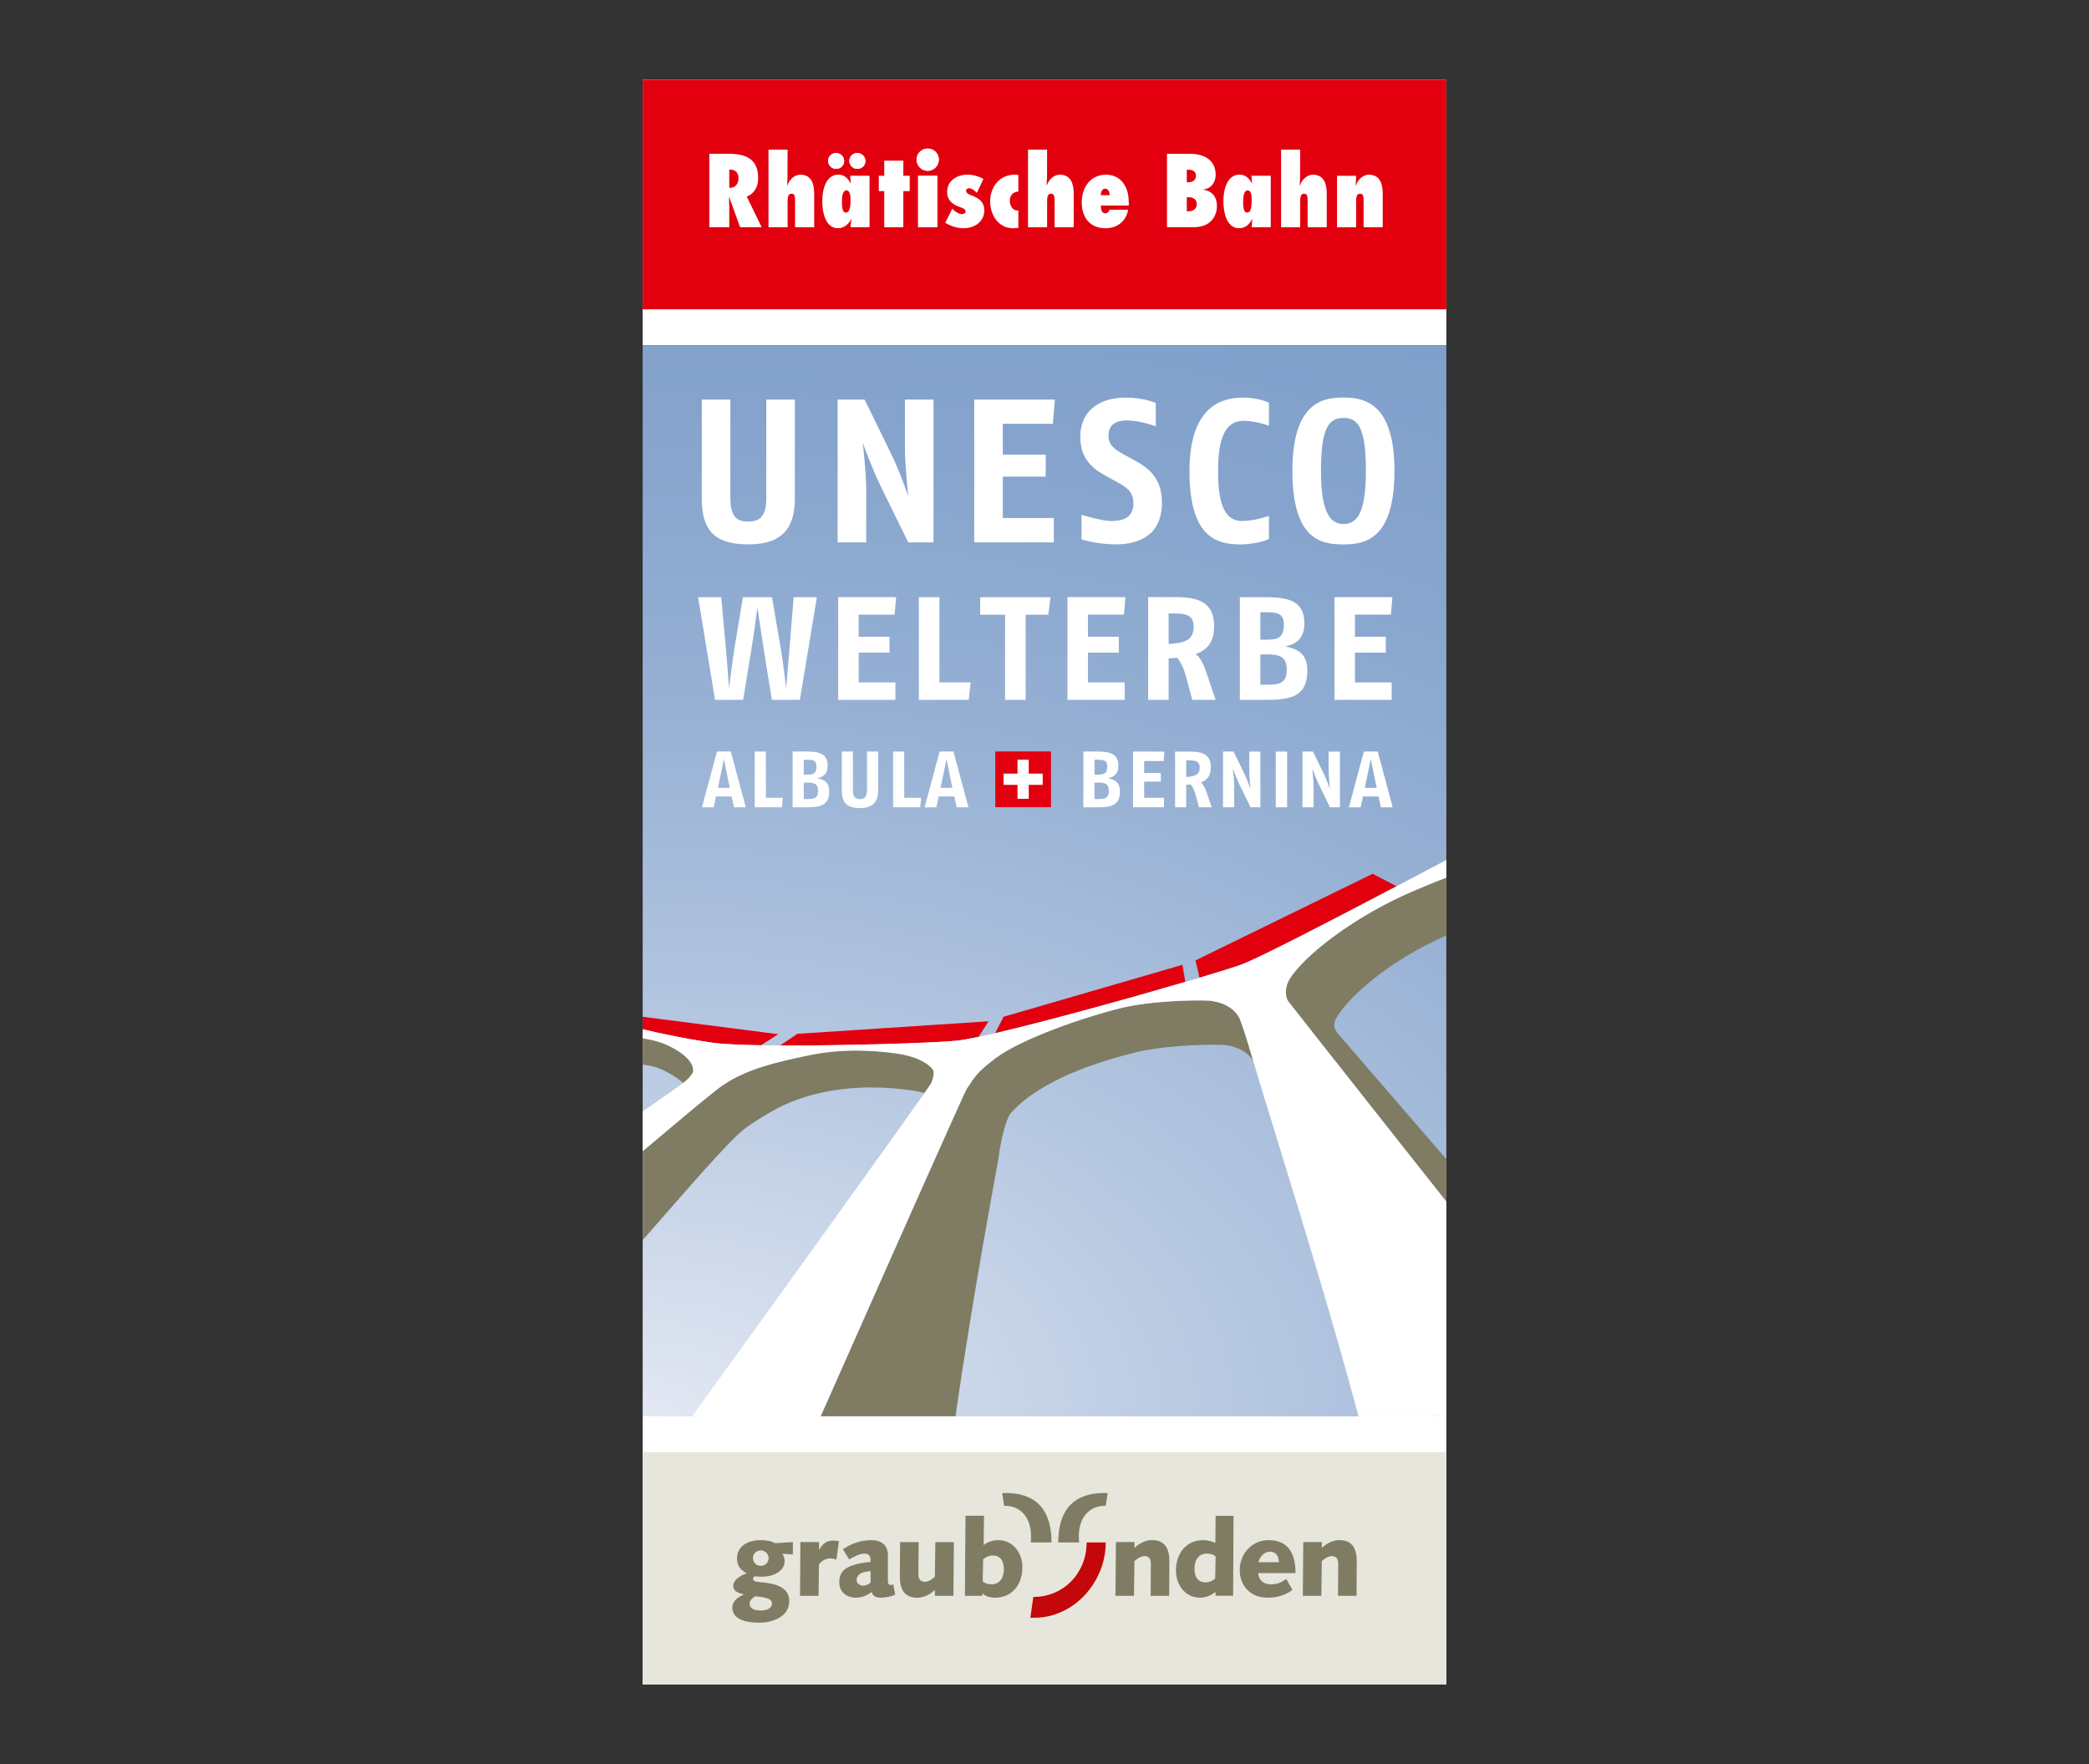 <?xml version="1.0" encoding="UTF-8"?>
<svg xmlns="http://www.w3.org/2000/svg" xmlns:xlink="http://www.w3.org/1999/xlink" id="rhb-unesco" viewBox="0 0 1328.44 1121.8">
  <rect x="0" y="0" width="1328.44" height="1121.8" fill="#333333" stroke="none"/>
  <defs>
    <style>
      .cls-1 {
        fill: none;
      }

      .cls-2, .cls-3 {
        fill-rule: evenodd;
      }

      .cls-2, .cls-4 {
        fill: #fff;
      }

      .cls-3, .cls-5 {
        fill: #7f7c63;
      }

      .cls-6 {
        fill: #c4070a;
      }

      .cls-7 {
        fill: #e7e6dd;
      }

      .cls-8 {
        fill: url(#Unbenannter_Verlauf_89);
      }

      .cls-9 {
        fill: #e2000f;
      }

      .cls-10 {
        clip-path: url(#clippath);
      }
    </style>
    <clipPath id="clippath">
      <rect class="cls-1" x="408.69" y="219.57" width="511.07" height="681.11"></rect>
    </clipPath>
    <radialGradient id="Unbenannter_Verlauf_89" data-name="Unbenannter Verlauf 89" cx="69.05" cy="952.88" fx="69.05" fy="952.88" r="59.54" gradientTransform="translate(-963.71 12967.24) scale(19.91 -12.66)" gradientUnits="userSpaceOnUse">
      <stop offset="0" stop-color="#e4e9f4"></stop>
      <stop offset=".05" stop-color="#dce3f0"></stop>
      <stop offset=".34" stop-color="#b4c6e0"></stop>
      <stop offset=".6" stop-color="#97b1d4"></stop>
      <stop offset=".83" stop-color="#86a4cd"></stop>
      <stop offset="1" stop-color="#80a0cb"></stop>
    </radialGradient>
  </defs>
  <g>
    <rect class="cls-4" x="408.69" y="50.72" width="511.07" height="168.79"></rect>
    <rect class="cls-4" x="408.69" y="900.62" width="511.07" height="170.46"></rect>
  </g>
  <g class="cls-10">
    <rect class="cls-8" x="408.69" y="219.57" width="511.07" height="681.11"></rect>
  </g>
  <g>
    <rect class="cls-7" x="408.69" y="923.49" width="511.07" height="147.59"></rect>
    <rect class="cls-9" x="408.69" y="50.72" width="511.07" height="145.99"></rect>
    <path class="cls-3" d="M476.7,1019.77c0-1.73,1.13-3.22,3.57-4.7,8.51.77,10.6,2.08,10.6,4.53,0,3.33-3.57,4.52-7.08,4.52s-7.08-.95-7.08-4.35M483.84,985.9c2.74,0,4.94,2.32,4.94,4.88,0,2.74-2.08,4.94-4.94,4.94-3.1,0-5-2.26-5-4.94s2.2-4.88,5-4.88M504.21,980.6l-11.31.72c-2.5-1.43-6.25-1.97-9.11-1.97-7.5,0-15.12,3.28-15.12,11.85,0,4.47,2.32,7.2,6.19,9.29-3.33,1.07-8.57,3.93-8.57,7.98,0,2.68,1.85,4.35,6.73,5.36v.12c-4.52,1.96-7.32,4.76-7.32,8.16,0,8.63,10.72,9.76,17.15,9.76,8.57,0,19.05-3.81,19.05-13.75s-11.02-11.37-18.99-12.09c-2.5-.18-3.99-.65-3.99-2.02,0-.77.66-1.61.89-1.61.18,0,2.74.24,4.88.24,6.43,0,14.29-3.04,14.29-10.06,0-1.61-.6-3.1-1.37-4.53l6.61.42v-7.86Z"></path>
    <path class="cls-5" d="M508.75,1014.78h11.79l.24-19.71c0-.71,3.04-4.05,6.96-4.05,1.73,0,3.04.36,4.17.71l1.61-11.67c-1.25-.3-2.62-.42-3.87-.42-4.64,0-6.91,2.86-8.69,5.78h-.12v-4.82h-11.85l-.24,34.17Z"></path>
    <path class="cls-3" d="M539.97,991.64c3.04-1.55,6.25-3.69,9.88-3.69,2.2,0,3.75,1.25,3.75,3.99v1.31c-3.16.24-6.49.77-8.63,1.31-7.26,1.91-11.25,4.58-11.25,11.61,0,6.19,4.58,9.82,10.72,9.82,3.63,0,7.26-1.61,9.94-3.69.48,2.5,2.62,3.69,5.84,3.69,2.02,0,7.5-.83,9.05-2.08l-1.25-6.43c-.36.24-.89.42-1.43.42-1.49,0-1.96-1.01-1.96-2.32v-16.55c0-6.49-4.17-9.65-10.48-9.65-6.96,0-12.26,2.08-18.16,5.72l3.99,6.55ZM553.61,1006.04c0,.72-2.38,2.26-4.76,2.26-1.85,0-4.11-1.19-4.11-3.51,0-3.75,3.87-5.24,6.85-5.48.95-.06,1.55-.18,2.03-.3v7.02Z"></path>
    <path class="cls-5" d="M594.51,1002.7c-1.55,1.49-4.29,3.16-6.19,3.16-3.51,0-4.29-2.2-4.29-5,0-7.03.12-13.69.18-20.24h-11.79c-.12,7.5-.18,15-.18,22.03,0,9.35,3.93,13.34,11.19,13.34,4.23,0,8.33-2.26,11.07-4.94v3.75h11.79l.3-34.17h-11.79l-.3,22.09Z"></path>
    <path class="cls-3" d="M613.62,1014.8h11.07v-1.55h.12c1.55,1.61,4.41,2.74,7.98,2.74,11.01,0,17.38-8.63,17.38-19.35,0-8.34-5.24-17.27-15.6-17.27-3.16,0-6.91,1.31-9.05,3.16l.24-18.64h-11.79l-.36,50.91ZM625.23,991.52c1.67-1.43,3.87-2.38,6.07-2.38,5.3,0,7.08,4.05,7.08,8.69,0,5.24-2.44,9.64-7.98,9.64-1.73,0-4.23-.54-5.48-1.9l.3-14.05Z"></path>
    <path class="cls-5" d="M709.33,1014.78h11.79l.3-22.09c1.55-1.49,4.29-3.16,6.13-3.16,3.57,0,4.29,2.2,4.29,4.94,0,7.08-.06,13.75-.12,20.3h11.79c.06-7.5.12-15.06.12-22.03,0-9.35-3.93-13.39-11.13-13.39-4.23,0-8.39,2.32-11.07,5v-3.75h-11.79l-.3,34.17Z"></path>
    <path class="cls-3" d="M784.41,963.91h-11.37l-.18,17.27c-2.2-1.13-4.94-1.79-7.74-1.79-10.95,0-17.32,8.69-17.32,19.29,0,8.39,5.24,17.32,15.6,17.32,3.81-.18,7.14-1.67,9.59-3.69v2.44h11.19l.24-50.85ZM772.74,1003.86c-1.73,1.43-3.87,2.38-6.13,2.38-5.24,0-7.02-4.11-7.02-8.69,0-5.24,2.44-9.64,7.92-9.64,1.79,0,4.29.54,5.54,1.9l-.3,14.05Z"></path>
    <path class="cls-3" d="M817.96,1004.09c-3.16,2.14-5.48,3.39-9.59,3.39-6.55,0-8.22-4.53-8.22-7.14h23.7c0-11.73-4.11-20.96-17.15-20.96-10.66,0-18.34,8.75-18.34,19.05,0,8.75,5.6,17.56,17.98,17.56,5.48,0,11.55-1.67,15.54-5.06l-3.93-6.85ZM800.27,993.43c.77-3.39,3.63-6.73,7.32-6.73,3.93,0,5.66,3.21,5.66,6.73h-12.98Z"></path>
    <path class="cls-5" d="M828.48,1014.78h11.79l.3-22.09c1.55-1.49,4.29-3.16,6.13-3.16,3.57,0,4.29,2.2,4.29,4.94,0,7.08-.06,13.75-.12,20.3h11.79c.06-7.5.12-15.06.12-22.03,0-9.35-3.93-13.39-11.19-13.39-4.17,0-8.33,2.32-11.01,5v-3.75h-11.79l-.3,34.17Z"></path>
    <path class="cls-6" d="M655.24,1028.73h2.44c25.54,0,45.49-22.98,45.49-47.87h-12.15c0,19.11-14.35,34.65-33.94,34.65l-1.84,13.22Z"></path>
    <path class="cls-5" d="M704.4,949.46c-23.04-.95-31.44,12.38-31.44,31.38h13.28c-1.73-17.74,8.63-23.69,16.91-23.28l1.25-8.1Z"></path>
    <path class="cls-5" d="M637.31,949.46c23.04-.95,31.38,12.38,31.38,31.38h-13.22c1.73-17.74-8.63-23.69-16.91-23.28l-1.25-8.1Z"></path>
    <path class="cls-5" d="M514.55,671.03c20.6-4.29,40.31-3.33,56.26-1.01,15.9,2.32,21.67,8.75,22.51,10.36.83,1.55.48,4.47-1.07,8.28-.12.36-1.85,2.8-4.76,7.02l.24-.65c-2.14-.65-4.64-1.13-7.38-1.55-15.96-2.32-35.66-3.27-56.26,1.01-20.54,4.23-33.52,11.49-48.46,21.73-8.45,5.84-22.03,20.84-66.92,72.34v-56.5c37.27-31.5,45.73-38.4,51.08-42.04,14.94-10.24,34.18-14.76,54.78-18.99"></path>
    <path class="cls-5" d="M430.5,667.9c-8.28-5.06-14.59-6.43-21.79-7.68v16.79c.18,0,.42.06.66.06,7.26.95,11.43,2.5,18.81,6.97,2.62,1.55,4.58,3.15,6.13,4.64l-.48.42c2.68-2.02,5.18-4.17,6.55-6.73,1.25-2.32.42-8.1-9.88-14.47"></path>
    <path class="cls-5" d="M787.68,646.46c-5.18-8.27-14.35-9.41-16.61-9.94-3.63-.77-37.15-.77-59,4.7-23.1,5.72-62.45,19.29-79.07,31.73-13.87,10.42-13.93,13.52-18.28,19.47-1.49,2.03-92.88,208.2-92.88,208.2h85.79c11.37-79.48,27.03-161.59,27.45-164.86,1.25-9.7,4.29-24.11,7.98-28.22,18.52-20.72,55.25-32.45,78.35-38.16,21.79-5.42,55.31-5.48,58.94-4.64,2.32.54,11.37,1.67,16.55,9.82-4.64-15.96-7.98-26.08-9.23-28.1"></path>
    <path class="cls-5" d="M850.03,646.89c8.04-13.34,32.86-35.66,69.72-52.1v-36.73c-5.66,2.2-11.73,4.64-18.58,7.56-40.49,16.85-72.52,42.81-81.03,56.92-3.75,6.13-2.38,12.15-.95,14.17.54.71,100.56,127.41,100.56,127.41v-27.03l-68.05-78.77c-1.43-2.02-5.42-5.24-1.67-11.43"></path>
    <path class="cls-9" d="M888.09,563.56l-15.18-7.92-112.65,55.07,2.5,11.01c12.68-3.75,22.33-6.79,26.55-8.34,11.01-3.99,58.94-28.88,98.77-49.83"></path>
    <path class="cls-9" d="M751.94,613.53l-113.78,33.04-5.3,10.42c32.57-7.56,85.26-22.15,120.92-32.63l-1.84-10.84Z"></path>
    <path class="cls-9" d="M607.88,661.82c3.21-.3,8.16-1.19,14.35-2.44l6.43-9.94-121.58,7.98-11.01,7.38c41.44.24,96.51-1.55,111.81-2.98"></path>
    <path class="cls-9" d="M483.93,664.67l11.01-7.02-86.27-11.07v7.92c10.24,2.44,27.62,6.25,44.59,8.57,6.37.89,17.32,1.37,30.66,1.61"></path>
    <path class="cls-4" d="M919.75,764.11s-96.69-122.23-100.56-127.41c-1.49-2.02-2.8-7.98.95-14.17,8.51-14.05,40.55-40.07,81.03-56.92,6.79-2.86,12.92-5.36,18.58-7.56v-11.19c-9.11,4.82-20.06,10.6-31.67,16.73-39.77,20.96-87.7,45.78-98.77,49.83-4.23,1.55-13.87,4.52-26.55,8.33-2.86.83-5.83,1.73-8.93,2.62-35.66,10.48-88.41,25.06-120.92,32.63-3.87.89-7.44,1.67-10.72,2.38-6.13,1.25-11.07,2.14-14.29,2.44-15.36,1.43-70.37,3.22-111.81,2.98-4.23,0-8.27-.06-12.14-.12-13.34-.24-24.29-.71-30.66-1.61-16.97-2.38-34.35-6.13-44.59-8.57v5.71c7.2,1.25,13.51,2.62,21.85,7.68,10.3,6.37,11.07,12.21,9.82,14.53-1.37,2.5-3.81,4.7-6.55,6.67-.54.42-1.55,1.19-1.55,1.19l-23.58,16.55v25.18c37.33-31.44,45.79-38.34,51.08-41.98,14.94-10.24,34.24-14.76,54.77-18.99,20.6-4.29,40.31-3.33,56.26-1.01,15.9,2.32,21.73,8.75,22.56,10.3.77,1.61.42,4.47-1.07,8.33-.18.3-1.85,2.8-4.82,7.03-19.29,27.45-93.18,130.09-147.3,204.93h81.69c40.37-91.21,91.39-206.12,92.88-208.2,4.35-5.95,4.41-9.05,18.28-19.47,16.55-12.44,55.97-26.02,79.07-31.73,21.79-5.48,55.37-5.48,58.94-4.64,2.32.54,11.43,1.61,16.67,9.88,1.25,2.02,4.58,12.2,9.23,28.1,12.74,43.29,44.65,142.18,66.98,226.07h55.85v-136.52Z"></path>
    <path class="cls-4" d="M526.6,102.25c0-2.62,2.26-4.94,5-4.94s5.24,2.2,5.24,5.06-2.26,5-5.12,5-5.12-2.32-5.12-5.12"></path>
    <path class="cls-4" d="M540.1,102.25c0-2.62,2.26-4.94,5-4.94s5.24,2.2,5.24,5.06-2.26,5-5.12,5-5.12-2.32-5.12-5.12"></path>
    <rect class="cls-4" x="583.86" y="111.81" width="12.15" height="32.69"></rect>
    <path class="cls-4" d="M582.87,101.48c0-3.81,3.15-7.02,7.02-7.02s7.14,2.98,7.14,6.97-3.1,7.2-7.02,7.2-7.14-3.16-7.14-7.15"></path>
    <path class="cls-2" d="M509.01,111.09c-3.99,0-7.15,3.34-8.34,6.91l-.12-.12c.06-1.73.24-3.33.24-4.94l.06-17.74h-12.14v49.3h12.14v-15.78c0-3.04.12-5.54,2.56-5.54,2.08,0,2.2,1.97,2.2,4.76v16.55h12.14v-21.55c0-5.89-1.73-11.85-8.75-11.85"></path>
    <path class="cls-2" d="M531.73,107.4c2.86,0,5.06-2.26,5.06-5,0-2.92-2.38-5.12-5.18-5.12s-5,2.32-5,5,2.26,5.12,5.12,5.12"></path>
    <path class="cls-2" d="M545.21,107.4c2.86,0,5.12-2.26,5.12-5,0-2.92-2.44-5.12-5.24-5.12s-5,2.32-5,5,2.26,5.12,5.12,5.12"></path>
    <polygon class="cls-2" points="574.45 102.18 562.31 102.18 562.31 111.77 558.85 111.77 558.85 121.53 562.31 121.53 562.31 144.51 574.45 144.51 574.45 121.53 578.5 121.53 578.5 111.77 574.45 111.77 574.45 102.18"></polygon>
    <path class="cls-2" d="M589.87,94.47c-3.81,0-7.03,3.16-7.03,7.03s3.21,7.14,7.14,7.14,7.03-3.33,7.03-7.2-3.28-6.97-7.14-6.97"></path>
    <rect class="cls-4" x="583.86" y="111.81" width="12.15" height="32.69"></rect>
    <path class="cls-2" d="M618,124.35c-1.31-.48-3.63-1.37-3.63-3.04,0-1.07.95-1.61,1.79-1.61,2.02,0,3.63,1.61,5.06,2.92l4.17-8.87c-2.86-1.61-6.67-2.68-9.94-2.68-7.62,0-13.16,4.29-13.16,11.07,0,5.54,3.81,8.04,8.57,9.7,2.08.71,3.16,1.43,3.16,2.62s-1.31,1.67-2.38,1.67c-2.26,0-4.64-1.85-6.07-3.45l-4.47,9.05c3.87,2.14,7.32,3.39,11.79,3.39,6.73,0,13.04-4.05,13.04-11.43,0-5.3-3.51-7.68-7.92-9.35"></path>
    <path class="cls-2" d="M629.66,128c0,8.75,5.24,17.15,14.64,17.15,1.13,0,2.2-.18,3.28-.24v-11.07h-.77c-3.1,0-4.64-3.45-4.64-6.07,0-3.45,1.85-5.77,5.42-5.95v-10.6c-.83-.06-1.67-.12-2.5-.12-9.47,0-15.42,7.92-15.42,16.91"></path>
    <path class="cls-2" d="M674.04,111.09c-4.05,0-7.2,3.34-8.34,6.91l-.12-.12c0-1.73.24-3.33.24-4.94l.06-17.74h-12.14v49.3h12.14v-15.78c0-3.04.12-5.54,2.5-5.54,2.14,0,2.26,1.97,2.26,4.76v16.55h12.14v-21.55c0-5.89-1.73-11.85-8.75-11.85"></path>
    <path class="cls-2" d="M834.97,111.09c-3.99,0-7.15,3.34-8.34,6.91l-.12-.12c0-1.73.24-3.33.24-4.94l.06-17.74h-12.14v49.3h12.14v-15.78c0-3.04.12-5.54,2.5-5.54,2.14,0,2.26,1.97,2.26,4.76v16.55h12.14v-21.55c0-5.89-1.79-11.85-8.75-11.85"></path>
    <path class="cls-2" d="M870.55,111.09c-3.99,0-7.15,3.34-8.34,6.91l-.12-.12.3-6.07h-12.14v32.69h12.14v-15.78c0-3.33.18-5.54,2.56-5.54,2.02,0,2.2,1.97,2.2,4.76v16.55h12.14v-21.55c0-5.89-1.73-11.85-8.75-11.85"></path>
    <path class="cls-2" d="M482.14,113.33c0-12.38-7.92-15.54-18.87-15.54h-12.2v46.68h12.68v-12.44c0-2.32-.18-4.58-.12-7.02l7.03,19.47h13.69l-9.47-19.47c5.06-1.97,7.26-6.55,7.26-11.67M464.52,119.4l-.77-.06v-11.49c3.39-.18,5.89,1.49,5.89,5.6,0,3.04-1.79,5.95-5.12,5.95"></path>
    <path class="cls-2" d="M540.64,111.78l.42,5.12c-1.55-3.22-3.99-5.84-7.86-5.84-8.39,0-10.3,10.3-10.3,16.73s1.61,17.33,10.06,17.33c3.93,0,6.79-2.68,8.45-6.01l-.53,5.36h12.08v-32.69h-12.32ZM540.88,127.44h0v.24c0,.95,0,2.8-.42,4.46-.3,1.61-1.01,3.04-2.62,3.04-1.13,0-1.79-1.07-2.08-2.32-.3-1.25-.36-2.74-.36-3.69,0-1.07,0-3.1.3-4.82.36-1.79,1.07-3.28,2.56-3.28,1.37,0,2.02,1.25,2.32,2.68.3,1.31.3,2.8.3,3.69"></path>
    <path class="cls-2" d="M702.9,135.68c-2.56,0-2.86-3.1-2.86-5h17.8c0-5.18-.36-10-3.51-14.23-2.32-3.21-6.01-5.36-11.01-5.36-10.06,0-15.42,8.34-15.42,17.62s5,16.43,15.12,16.43c7.26,0,13.04-4.23,14.41-11.79h-11.85c-.3,1.37-1.31,2.32-2.68,2.32M702.78,119.96c2.14,0,2.86,2.32,2.86,4.17h-5.6c-.06-1.67.66-4.17,2.74-4.17"></path>
    <path class="cls-2" d="M764.38,120.55c5.3-.12,8.69-4.17,8.69-9.47,0-10.12-8.63-13.28-16.07-13.28h-14.88v46.68h16.97c11.25,0,14.76-7.56,14.76-13.34,0-6.25-3.27-10.06-9.47-10.6M754.73,107.93h1.25c2.56,0,4.52,1.13,4.52,3.93,0,3.04-2.44,4.05-5,4.05h-.77l-.06-3.69.06-4.29ZM755.81,134.36h-1.07l-.06-4.52.06-4.46h1.01c2.86,0,5.3,1.31,5.3,4.46s-2.5,4.52-5.24,4.52"></path>
    <path class="cls-2" d="M795.78,111.78l.48,5c-1.67-3.1-4.05-5.72-7.98-5.72-8.33,0-10.3,10.3-10.3,16.73s1.67,17.33,10.06,17.33c3.99,0,6.79-2.68,8.34-6.13l-.42,5.48h12.14v-32.69h-12.32ZM795.96,127.44v.24c0,.95,0,2.8-.36,4.46-.3,1.61-1.07,3.04-2.62,3.04-1.13,0-1.79-1.07-2.08-2.32-.3-1.25-.36-2.74-.36-3.69,0-1.07,0-3.1.3-4.82.36-1.79,1.07-3.28,2.56-3.28,1.37,0,2.03,1.25,2.32,2.68.3,1.31.24,2.8.24,3.69"></path>
    <path class="cls-4" d="M508.66,445.05h-17.8l-5.12-31.73c-1.07-6.61-4.05-27.03-4.05-27.03,0,0-2.8,20.42-3.93,27.03l-5.18,31.73h-17.86l-10.78-65.31h14.7l2.98,32.69c.77,8.1,1.96,25.36,1.96,25.36,0,0,2.08-16.97,3.45-25.36l5.42-32.69h18.46l5.6,32.69c1.31,7.44,3.45,25.36,3.45,25.36,0,0,1.49-18.22,2.08-25.36l2.68-32.69h14.76l-10.83,65.31Z"></path>
    <polygon class="cls-4" points="568.92 390.85 546.06 390.85 546.06 404.9 565.65 404.9 565.65 415.02 546.06 415.02 546.06 433.96 569.4 433.96 569.4 445.03 533.02 445.03 533.02 379.72 569.87 379.72 568.92 390.85"></polygon>
    <polygon class="cls-4" points="616.04 445.05 584.31 445.05 584.31 379.74 597.4 379.74 597.4 433.92 617.23 433.92 616.04 445.05"></polygon>
    <polygon class="cls-4" points="666.6 390.93 652.25 390.93 652.25 445.05 639.15 445.05 639.15 390.93 623.32 390.93 623.32 379.74 668.09 379.74 666.6 390.93"></polygon>
    <polygon class="cls-4" points="714.74 390.85 691.87 390.85 691.87 404.9 711.46 404.9 711.46 415.02 691.87 415.02 691.87 433.96 715.21 433.96 715.21 445.03 678.83 445.03 678.83 379.72 715.69 379.72 714.74 390.85"></polygon>
    <path class="cls-4" d="M758.23,445.05l-4.05-14.82c-1.55-6.01-3.99-10.18-5.66-11.97l-5.36.48v26.31h-13.04v-65.31h17.92c13.99,0,24.05,3.27,24.05,18.46,0,10.36-4.64,15.24-11.85,17.74,2.56,1.61,4.88,5.77,6.43,10.36l6.37,18.75h-14.83ZM747.39,390.1h-4.23v19.47c8.87-.83,15.9-1.49,15.9-11.07,0-6.25-3.39-8.4-11.67-8.4"></path>
    <path class="cls-4" d="M804.46,445.06h-16.01v-65.31h16.01c15.06,0,25.01,2.32,25.01,16.67,0,10.6-6.49,13.4-12.09,14.65,5.95,1.25,13.99,3.27,13.99,15.3,0,16.61-10.36,18.69-26.91,18.69M804.94,389.33h-3.45v17.44h3.93c7.08,0,11.01-1.07,11.01-9.59,0-7.2-4.23-7.86-11.49-7.86M805.42,416.13h-3.93v19.29h3.63c7.92,0,13.16-.54,13.16-9.47,0-8.39-4.46-9.82-12.86-9.82"></path>
    <polygon class="cls-4" points="884.53 390.85 861.66 390.85 861.66 404.9 881.25 404.9 881.25 415.02 861.66 415.02 861.66 433.96 885 433.96 885 445.03 848.62 445.03 848.62 379.72 885.48 379.72 884.53 390.85"></polygon>
    <path class="cls-4" d="M475.88,346.19c-22.8,0-29.59-10.24-29.59-29.29v-62.81h18.16v62.28c0,11.13,3.04,15.3,11.43,15.3,7.8,0,11.43-3.87,11.43-15.3v-62.28h18.16v62.81c0,18.51-7.68,29.29-29.59,29.29"></path>
    <path class="cls-4" d="M577.56,344.89l-17.92-36.56c-5.54-11.43-11.01-26.85-11.01-26.85,0,0,2.2,18.4,2.2,29.83v33.58h-18.16v-90.79h17.15l16.31,33.34c6.49,13.22,11.43,28.16,11.43,28.16,0,0-2.08-19.89-2.08-29.83v-31.67h18.16v90.79h-16.07Z"></path>
    <polygon class="cls-4" points="669.51 269.53 637.71 269.53 637.71 289.12 664.98 289.12 664.98 303.11 637.71 303.11 637.71 329.43 670.16 329.43 670.16 344.91 619.55 344.91 619.55 254.11 670.81 254.11 669.51 269.53"></polygon>
    <path class="cls-4" d="M709.32,346.19c-11.55,0-21.55-3.21-21.55-3.21v-15.6s12.74,3.93,18.93,3.93c7.44,0,14.05-2.2,14.05-11.07,0-8.04-4.7-10.48-10.9-13.99l-8.16-4.52c-7.68-4.29-14.7-10.9-14.7-23.76,0-19.82,16.37-25.12,28.28-25.12,12.74,0,19.71,3.45,19.71,3.45v14.82s-9.71-3.75-18.4-3.75c-6.49,0-11.67,2.32-11.67,9.58,0,6.31,4.17,8.93,9.47,11.91l7.8,4.29c8.28,4.53,16.73,11.13,16.73,26.43,0,22.21-16.61,26.61-29.59,26.61"></path>
    <path class="cls-4" d="M788.56,346.19c-15.18,0-32.15-4.82-32.15-46.68s21.37-46.68,33.82-46.68c10.24,0,16.73,3.22,16.73,3.22v14.65s-8.81-3.1-15.84-3.1c-8.81,0-16.55,5.3-16.55,31.91,0,23.7,5.54,31.79,15.3,31.79,8.28,0,17.09-3.27,17.09-3.27v14.65s-6.85,3.51-18.4,3.51"></path>
    <path class="cls-4" d="M854.32,346.21c-13.99,0-32.45-2.86-32.45-46.74s19.59-46.68,32.45-46.68,32.45,3.1,32.45,46.68-18.81,46.74-32.45,46.74M854.32,265.77c-9.11,0-14.29,5.95-14.29,33.7s6.61,33.76,14.29,33.76,14.29-5.18,14.29-33.76-5.48-33.7-14.29-33.7"></path>
    <path class="cls-4" d="M466.77,513.37l-1.49-6.91h-9.94l-1.43,6.91h-7.5l9.53-35.49h8.81l9.53,35.49h-7.5ZM462.25,492.18c-.89-4.23-1.91-9.76-1.91-9.76,0,0-1.01,5.42-1.96,9.76l-1.85,8.81h7.56l-1.84-8.81Z"></path>
    <polygon class="cls-4" points="497.17 513.35 479.96 513.35 479.96 477.93 487.04 477.93 487.04 507.34 497.82 507.34 497.17 513.35"></polygon>
    <path class="cls-4" d="M512.73,513.37h-8.69v-35.48h8.69c8.16,0,13.57,1.31,13.57,9.11,0,5.72-3.51,7.2-6.55,7.92,3.22.66,7.56,1.79,7.56,8.34,0,8.99-5.6,10.12-14.59,10.12M513.03,483.12h-1.9v9.47h2.14c3.87,0,5.95-.59,5.95-5.24,0-3.87-2.26-4.23-6.19-4.23M513.27,497.65h-2.14v10.48h1.96c4.35,0,7.14-.3,7.14-5.18,0-4.53-2.38-5.3-6.96-5.3"></path>
    <path class="cls-4" d="M546.88,513.85c-8.93,0-11.55-3.99-11.55-11.43v-24.53h7.08v24.29c0,4.35,1.19,6.01,4.47,6.01,3.04,0,4.46-1.55,4.46-6.01v-24.29h7.08v24.53c0,7.2-2.98,11.43-11.55,11.43"></path>
    <polygon class="cls-4" points="585.15 513.35 567.94 513.35 567.94 477.93 575.02 477.93 575.02 507.34 585.8 507.34 585.15 513.35"></polygon>
    <path class="cls-4" d="M608.35,513.37l-1.49-6.91h-9.94l-1.43,6.91h-7.5l9.53-35.49h8.81l9.53,35.49h-7.5ZM603.82,492.18c-.89-4.23-1.91-9.76-1.91-9.76,0,0-1.01,5.42-1.96,9.76l-1.85,8.81h7.56l-1.84-8.81Z"></path>
    <path class="cls-4" d="M697.64,513.37h-8.69v-35.48h8.69c8.16,0,13.57,1.31,13.57,9.11,0,5.72-3.51,7.2-6.55,7.92,3.22.66,7.56,1.79,7.56,8.34,0,8.99-5.6,10.12-14.59,10.12M697.93,483.12h-1.9v9.47h2.14c3.87,0,5.95-.59,5.95-5.24,0-3.87-2.26-4.23-6.19-4.23M698.17,497.65h-2.14v10.48h1.96c4.35,0,7.14-.3,7.14-5.18,0-4.53-2.38-5.3-6.96-5.3"></path>
    <polygon class="cls-4" points="739.99 483.93 727.6 483.93 727.6 491.55 738.2 491.55 738.2 497.03 727.6 497.03 727.6 507.33 740.22 507.33 740.22 513.34 720.52 513.34 720.52 477.92 740.52 477.92 739.99 483.93"></polygon>
    <path class="cls-4" d="M762.49,513.36l-2.2-8.04c-.83-3.28-2.2-5.54-3.1-6.49l-2.86.24v14.29h-7.08v-35.43h9.7c7.56,0,13.04,1.73,13.04,10,0,5.6-2.5,8.28-6.43,9.59,1.37.89,2.62,3.16,3.51,5.66l3.45,10.18h-8.04ZM756.59,483.53h-2.26v10.6c4.76-.48,8.57-.83,8.57-6.01,0-3.45-1.79-4.59-6.31-4.59"></path>
    <path class="cls-4" d="M795.26,513.35l-6.97-14.29c-2.2-4.46-4.29-10.48-4.29-10.48,0,0,.83,7.2.83,11.67v13.1h-7.08v-35.42h6.67l6.37,12.98c2.56,5.18,4.47,11.01,4.47,11.01,0,0-.83-7.74-.83-11.67v-12.32h7.08v35.42h-6.25Z"></path>
    <rect class="cls-4" x="811.29" y="477.91" width="7.2" height="35.43"></rect>
    <path class="cls-4" d="M845.77,513.35l-6.97-14.29c-2.2-4.46-4.35-10.48-4.35-10.48,0,0,.89,7.2.89,11.67v13.1h-7.08v-35.42h6.67l6.37,12.98c2.56,5.18,4.47,11.01,4.47,11.01,0,0-.83-7.74-.83-11.67v-12.32h7.14v35.42h-6.31Z"></path>
    <path class="cls-4" d="M878.14,513.37l-1.49-6.91h-9.94l-1.43,6.91h-7.5l9.53-35.49h8.81l9.53,35.49h-7.5ZM873.62,492.18c-.89-4.23-1.91-9.76-1.91-9.76,0,0-1.01,5.42-1.96,9.76l-1.85,8.81h7.56l-1.84-8.81Z"></path>
    <rect class="cls-9" x="632.91" y="477.85" width="35.43" height="35.43"></rect>
    <polygon class="cls-4" points="663.07 491.95 654.2 491.95 654.2 483.08 647.05 483.08 647.05 491.95 638.18 491.95 638.18 499.09 647.05 499.09 647.05 507.96 654.2 507.96 654.2 499.09 663.07 499.09 663.07 491.95"></polygon>
  </g>
</svg>

